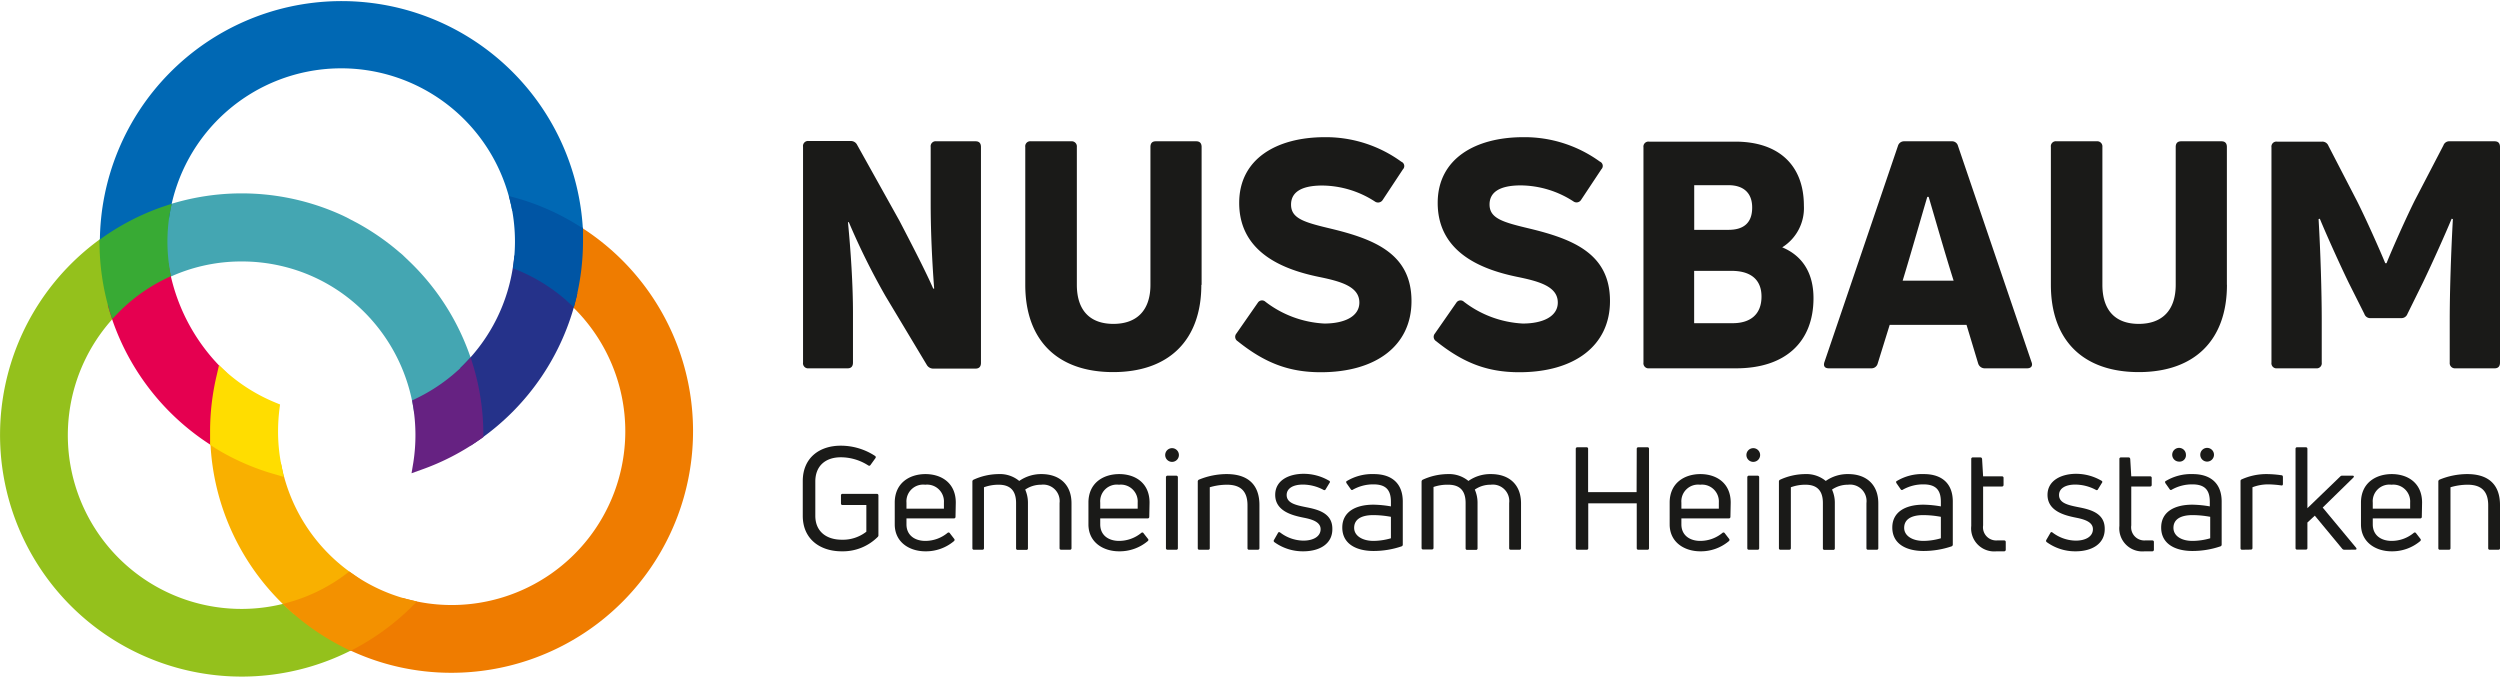 <svg id="Logo_NM" data-name="Logo NM" xmlns="http://www.w3.org/2000/svg" viewBox="0 0 364.49 98.67"><defs><style>.cls-1{fill:#1a1a18;}.cls-2{fill:#94c11c;}.cls-3{fill:#ef7c00;}.cls-4{fill:#f9b000;}.cls-5{fill:#44a6b2;}.cls-6{fill:#f39100;}.cls-7{fill:#25328a;}.cls-8{fill:#e50050;}.cls-9{fill:#0068b4;}.cls-10{fill:#662282;}.cls-11{fill:#38aa34;}.cls-12{fill:#fd0;}.cls-13{fill:#0055a4;}</style></defs><path id="NUSSBAUM" class="cls-1" d="M337.67,53.7a.74.74,0,0,0,.83-.84V46.75c0-4.21-.18-10-.46-14.81l.18-.05c.88,2.13,2.72,6.25,4.2,9.31l2.3,4.58a.89.89,0,0,0,.92.6h4.43a.92.92,0,0,0,.92-.6l2.26-4.58c1.47-3.06,3.31-7.18,4.19-9.31l.18.05c-.27,4.86-.46,10.6-.46,14.81v6.11a.76.76,0,0,0,.83.84h5.72c.5,0,.78-.28.78-.84V21.43c0-.56-.28-.83-.78-.83h-6.55a.9.9,0,0,0-.92.6l-4.19,8.05c-1.38,2.78-3.37,7.27-4.1,9.12h-.19C347,36.52,345,32,343.61,29.25l-4.14-8a.94.94,0,0,0-.92-.6H332a.73.73,0,0,0-.83.83V52.86a.74.74,0,0,0,.83.84Zm-13-12.18V21.43c0-.56-.28-.83-.78-.83H318c-.51,0-.79.27-.79.83V41.52c0,3.75-2,5.7-5.39,5.7s-5.3-1.95-5.3-5.7V21.43a.75.75,0,0,0-.83-.83h-5.85a.73.73,0,0,0-.83.83V41.52c0,8.1,4.7,12.73,12.81,12.73s12.86-4.63,12.86-12.73M281,28.7h.19c.92,3.1,2.35,8.15,3.64,12.22H277.4c1.24-4.07,2.67-9.12,3.59-12.22m-8.15,25a.93.93,0,0,0,.92-.7l1.75-5.64h11.2l1.7,5.64a1,1,0,0,0,1,.7h6.13c.6,0,.87-.37.64-.93L285.46,21.25a.88.88,0,0,0-.87-.65h-7a.92.92,0,0,0-.87.65L266,52.77c-.19.56,0,.93.64.93ZM255.46,30.27c0,2.27-1.29,3.24-3.45,3.24h-5V27h5c2.16,0,3.45,1.11,3.45,3.24M247,47.12V39.49h5.44c3.09,0,4.38,1.52,4.38,3.74,0,2.69-1.71,3.89-4.2,3.89ZM263,30c0-5.93-3.69-9.35-10-9.35H240.44a.73.73,0,0,0-.83.83V52.86a.74.74,0,0,0,.83.84h12.67c7.19,0,11.29-3.84,11.29-10.23,0-3.61-1.56-6.16-4.56-7.41A6.74,6.74,0,0,0,263,30M234.73,43.88c0-6.85-5.3-9-11.71-10.55-3.91-.93-5.85-1.48-5.85-3.52,0-1.67,1.29-2.78,4.56-2.78a14.3,14.3,0,0,1,7.65,2.32.78.78,0,0,0,1.15-.23l2.95-4.45a.68.68,0,0,0-.23-1.11A18.7,18.7,0,0,0,222.1,20c-7,0-12.49,3.14-12.49,9.58,0,7.5,6.91,9.81,11.57,10.78,3.18.65,5.94,1.39,5.94,3.75,0,2-2.12,3.06-5.11,3.06A15.36,15.36,0,0,1,213.44,44a.72.72,0,0,0-1.11.13l-3.13,4.5a.74.74,0,0,0,.18,1.11c3.92,3.14,7.42,4.53,12.12,4.53,8.07,0,13.23-3.89,13.23-10.37m-28.94,0c0-6.85-5.3-9-11.71-10.55-3.91-.93-5.85-1.48-5.85-3.52,0-1.67,1.29-2.78,4.56-2.78a14.3,14.3,0,0,1,7.65,2.32.8.8,0,0,0,1.16-.23l2.94-4.45a.68.68,0,0,0-.23-1.11A18.7,18.7,0,0,0,193.16,20c-7,0-12.49,3.14-12.49,9.58,0,7.5,6.92,9.81,11.57,10.78,3.18.65,5.95,1.39,5.95,3.75,0,2-2.12,3.06-5.12,3.06A15.36,15.36,0,0,1,184.5,44a.72.72,0,0,0-1.11.13l-3.13,4.5a.74.74,0,0,0,.18,1.11c3.92,3.14,7.42,4.53,12.12,4.53,8.07,0,13.23-3.89,13.23-10.37m-30.6-2.36V21.43c0-.56-.28-.83-.78-.83h-5.9c-.51,0-.78.27-.78.83V41.52c0,3.75-2,5.7-5.4,5.7S157,45.27,157,41.52V21.43a.75.75,0,0,0-.83-.83h-5.86a.73.73,0,0,0-.83.83V41.52c0,8.1,4.7,12.73,12.81,12.73s12.86-4.63,12.86-12.73M123.58,53.7c.51,0,.78-.28.78-.84V45.6c0-4.08-.32-9-.73-13.2l.13,0a101.68,101.68,0,0,0,5.35,10.78l6,10a1.08,1.08,0,0,0,1,.56h6.13c.5,0,.78-.28.78-.84V21.43c0-.56-.28-.83-.78-.83h-5.72a.73.73,0,0,0-.83.83v8.29c0,3.84.19,8.19.51,12.36l-.14,0c-1-2.31-3-6.2-4.93-9.9l-6.17-11.07a1,1,0,0,0-.92-.55h-6.13a.73.73,0,0,0-.83.83V52.86a.74.74,0,0,0,.83.84Z" transform="translate(0 0)"/><g id="Claim"><path class="cls-1" d="M122.71,80.38c-3.11,0-5.67-1.75-5.67-5.18V70.14c0-3.42,2.47-5.16,5.52-5.16a9.09,9.09,0,0,1,5,1.48.22.22,0,0,1,.07.34l-.72,1c-.09.13-.19.13-.32.06a7.41,7.41,0,0,0-4-1.19c-2.24,0-3.72,1.26-3.72,3.53v5c0,2.28,1.6,3.49,3.87,3.49a5.56,5.56,0,0,0,3.57-1.17V73.63h-3.47a.21.21,0,0,1-.23-.23V72.23a.21.21,0,0,1,.23-.23h5a.22.22,0,0,1,.23.23V78a.32.32,0,0,1-.09.27A7.2,7.2,0,0,1,122.71,80.38Z" transform="translate(0 0)"/><path class="cls-1" d="M139.31,75.33c0,.16-.08.25-.23.25h-6.92v.87c0,1.57,1.19,2.41,2.75,2.41a5.08,5.08,0,0,0,3.24-1.17.22.22,0,0,1,.34.06l.61.79c.11.13.09.23,0,.34a6.34,6.34,0,0,1-4.19,1.5c-2.28,0-4.46-1.29-4.46-3.93V73.28c0-2.87,2.16-4.16,4.48-4.16s4.42,1.29,4.42,4.16Zm-4.42-4.66a2.44,2.44,0,0,0-2.73,2.61v.88h5.46v-.88A2.46,2.46,0,0,0,134.89,70.67Z" transform="translate(0 0)"/><path class="cls-1" d="M151.84,69.12c2.58,0,4.38,1.48,4.38,4.26v6.54a.21.21,0,0,1-.23.23h-1.25c-.17,0-.26-.08-.26-.23V73.34a2.4,2.4,0,0,0-2.68-2.67,4.09,4.09,0,0,0-2.33.71,4.78,4.78,0,0,1,.4,2v6.56a.21.21,0,0,1-.23.23h-1.27a.21.21,0,0,1-.23-.23V73.34c0-1.78-.83-2.67-2.54-2.67a6.22,6.22,0,0,0-2.14.37v8.88c0,.15-.08.23-.25.23H142a.21.21,0,0,1-.23-.23V70.23a.29.29,0,0,1,.19-.3,8.93,8.93,0,0,1,3.64-.81,4.4,4.4,0,0,1,3,1A5.58,5.58,0,0,1,151.84,69.12Z" transform="translate(0 0)"/><path class="cls-1" d="M167.56,75.33c0,.16-.08.25-.23.25h-6.92v.87c0,1.57,1.18,2.41,2.75,2.41a5.1,5.1,0,0,0,3.24-1.17.21.21,0,0,1,.33.06l.62.79a.22.22,0,0,1,0,.34,6.36,6.36,0,0,1-4.19,1.5c-2.29,0-4.47-1.29-4.47-3.93V73.28c0-2.87,2.16-4.16,4.49-4.16s4.42,1.29,4.42,4.16Zm-4.42-4.66a2.43,2.43,0,0,0-2.73,2.61v.88h5.46v-.88A2.46,2.46,0,0,0,163.14,70.67Z" transform="translate(0 0)"/><path class="cls-1" d="M170.88,67.34a1,1,0,1,1,0-2,1,1,0,1,1,0,2Zm-.63,12.81c-.17,0-.26-.08-.26-.23V69.6a.23.23,0,0,1,.26-.25h1.25a.23.23,0,0,1,.23.25V79.92a.21.21,0,0,1-.23.23Z" transform="translate(0 0)"/><path class="cls-1" d="M174.86,80.15a.21.21,0,0,1-.23-.23V70.23a.3.3,0,0,1,.17-.3,10.65,10.65,0,0,1,4.06-.81c2.83,0,4.76,1.32,4.76,4.51v6.29c0,.15-.09.23-.26.23h-1.24a.21.21,0,0,1-.24-.23V73.67c0-2.17-1.12-3-3-3a8.83,8.83,0,0,0-2.5.37v8.88c0,.15-.08.23-.25.23Z" transform="translate(0 0)"/><path class="cls-1" d="M190,80.38a7.07,7.07,0,0,1-4.19-1.33.23.23,0,0,1-.06-.34l.57-1c.08-.15.19-.17.34-.06a5.65,5.65,0,0,0,3.38,1.17c1.42,0,2.5-.59,2.5-1.67s-1.31-1.45-2.5-1.68c-1.52-.31-4.12-.9-4.12-3.32,0-2.13,2-3.07,4.16-3.07a7.29,7.29,0,0,1,3.68,1,.19.19,0,0,1,.09.31l-.57.94a.21.21,0,0,1-.32.09,6.42,6.42,0,0,0-3-.77c-1.48,0-2.37.58-2.37,1.52,0,1.15,1.25,1.46,2.75,1.76,1.69.33,3.91.81,3.91,3.15C194.3,79.23,192.48,80.38,190,80.38Z" transform="translate(0 0)"/><path class="cls-1" d="M200.31,69.12c2.6,0,4.21,1.36,4.21,4v6.27a.26.26,0,0,1-.19.27,12.61,12.61,0,0,1-4.08.67c-2.37,0-4.55-.94-4.55-3.42,0-2.22,1.84-3.33,4.55-3.33a16.19,16.19,0,0,1,2.54.25v-.67c0-1.69-.7-2.54-2.54-2.54a6,6,0,0,0-3,.77.2.2,0,0,1-.31-.06l-.62-.88c-.06-.13-.08-.21,0-.29A7.17,7.17,0,0,1,200.31,69.12Zm-.06,9.74a9.39,9.39,0,0,0,2.54-.38V75.35a14.66,14.66,0,0,0-2.54-.25c-1.93,0-2.82.71-2.82,1.86S198.62,78.86,200.25,78.86Z" transform="translate(0 0)"/><path class="cls-1" d="M217.38,69.12c2.59,0,4.38,1.48,4.38,4.26v6.54a.21.21,0,0,1-.23.23h-1.25c-.17,0-.25-.08-.25-.23V73.34a2.4,2.4,0,0,0-2.69-2.67,4,4,0,0,0-2.32.71,4.78,4.78,0,0,1,.4,2v6.56a.21.21,0,0,1-.24.23h-1.26a.21.21,0,0,1-.24-.23V73.34c0-1.78-.82-2.67-2.54-2.67A6.16,6.16,0,0,0,209,71v8.88c0,.15-.09.23-.26.23h-1.24a.21.21,0,0,1-.24-.23V70.23a.31.31,0,0,1,.19-.3,8.93,8.93,0,0,1,3.64-.81,4.43,4.43,0,0,1,3,1A5.55,5.55,0,0,1,217.38,69.12Z" transform="translate(0 0)"/><path class="cls-1" d="M238.63,65.44c0-.15.08-.23.25-.23h1.31a.21.21,0,0,1,.23.23V79.92a.21.21,0,0,1-.23.23h-1.31c-.17,0-.25-.08-.25-.23V73.38h-7.07v6.54a.21.21,0,0,1-.23.23H230c-.17,0-.26-.08-.26-.23V65.44c0-.15.09-.23.26-.23h1.31a.21.21,0,0,1,.23.23v6.31h7.07Z" transform="translate(0 0)"/><path class="cls-1" d="M252.29,75.33c0,.16-.08.25-.23.25h-6.92v.87c0,1.57,1.19,2.41,2.75,2.41a5.08,5.08,0,0,0,3.24-1.17.22.22,0,0,1,.34.06l.61.79c.11.13.09.23,0,.34a6.34,6.34,0,0,1-4.19,1.5c-2.28,0-4.46-1.29-4.46-3.93V73.28c0-2.87,2.16-4.16,4.48-4.16s4.42,1.29,4.42,4.16Zm-4.42-4.66a2.44,2.44,0,0,0-2.73,2.61v.88h5.46v-.88A2.46,2.46,0,0,0,247.87,70.67Z" transform="translate(0 0)"/><path class="cls-1" d="M255.62,67.34a1,1,0,1,1,0-2,1,1,0,1,1,0,2ZM255,80.15c-.17,0-.25-.08-.25-.23V69.6a.23.23,0,0,1,.25-.25h1.25a.22.22,0,0,1,.23.25V79.92a.21.21,0,0,1-.23.23Z" transform="translate(0 0)"/><path class="cls-1" d="M269.47,69.12c2.58,0,4.38,1.48,4.38,4.26v6.54a.21.21,0,0,1-.23.23h-1.25c-.17,0-.25-.08-.25-.23V73.34a2.4,2.4,0,0,0-2.69-2.67,4.09,4.09,0,0,0-2.33.71,4.63,4.63,0,0,1,.41,2v6.56a.21.21,0,0,1-.24.23H266a.21.21,0,0,1-.23-.23V73.34c0-1.78-.82-2.67-2.54-2.67a6.16,6.16,0,0,0-2.13.37v8.88c0,.15-.09.23-.26.23h-1.25a.21.21,0,0,1-.23-.23V70.23a.29.29,0,0,1,.19-.3,8.93,8.93,0,0,1,3.64-.81,4.43,4.43,0,0,1,3,1A5.53,5.53,0,0,1,269.47,69.12Z" transform="translate(0 0)"/><path class="cls-1" d="M280.5,69.12c2.6,0,4.21,1.36,4.21,4v6.27a.27.27,0,0,1-.19.27,12.68,12.68,0,0,1-4.09.67c-2.37,0-4.54-.94-4.54-3.42,0-2.22,1.84-3.33,4.54-3.33a16.19,16.19,0,0,1,2.54.25v-.67c0-1.69-.7-2.54-2.54-2.54a6,6,0,0,0-3,.77.21.21,0,0,1-.32-.06l-.61-.88c-.06-.13-.09-.21,0-.29A7.14,7.14,0,0,1,280.5,69.12Zm-.07,9.74a9.26,9.26,0,0,0,2.54-.38V75.35a14.56,14.56,0,0,0-2.54-.25c-1.92,0-2.81.71-2.81,1.86S278.8,78.86,280.43,78.86Z" transform="translate(0 0)"/><path class="cls-1" d="M291.18,78.79l1,0c.17,0,.25.09.25.23v1.11a.23.23,0,0,1-.21.25l-1.14,0a3.36,3.36,0,0,1-3.68-3.7V66.94a.22.22,0,0,1,.25-.25h1.1c.13,0,.21.09.23.23l.15,2.53h2.75a.21.21,0,0,1,.23.23v1c0,.16-.08.25-.23.25h-2.75V76.6A1.92,1.92,0,0,0,291.18,78.79Z" transform="translate(0 0)"/><path class="cls-1" d="M302.61,80.38a7.07,7.07,0,0,1-4.19-1.33.24.24,0,0,1-.07-.34l.58-1q.12-.23.33-.06a5.7,5.7,0,0,0,3.39,1.17c1.42,0,2.49-.59,2.49-1.67s-1.31-1.45-2.49-1.68c-1.52-.31-4.13-.9-4.13-3.32,0-2.13,2.06-3.07,4.17-3.07a7.32,7.32,0,0,1,3.68,1,.19.19,0,0,1,.09.31l-.58.94a.2.2,0,0,1-.31.09,6.45,6.45,0,0,0-3-.77c-1.48,0-2.37.58-2.37,1.52,0,1.15,1.24,1.46,2.75,1.76,1.69.33,3.91.81,3.91,3.15C306.9,79.23,305.08,80.38,302.61,80.38Z" transform="translate(0 0)"/><path class="cls-1" d="M312.78,78.79l1,0c.17,0,.25.09.25.23v1.11a.23.23,0,0,1-.21.25l-1.14,0a3.36,3.36,0,0,1-3.68-3.7V66.94a.22.22,0,0,1,.25-.25h1.1c.13,0,.21.09.23.23l.15,2.53h2.75a.21.21,0,0,1,.23.23v1c0,.16-.08.25-.23.25h-2.75V76.6A1.92,1.92,0,0,0,312.78,78.79Z" transform="translate(0 0)"/><path class="cls-1" d="M319.7,69.12c2.6,0,4.21,1.36,4.21,4v6.27a.26.26,0,0,1-.19.27,12.61,12.61,0,0,1-4.08.67c-2.37,0-4.55-.94-4.55-3.42,0-2.22,1.84-3.33,4.55-3.33a16.19,16.19,0,0,1,2.54.25v-.67c0-1.69-.7-2.54-2.54-2.54a6,6,0,0,0-3,.77.2.2,0,0,1-.31-.06l-.62-.88c-.06-.13-.08-.21,0-.29A7.17,7.17,0,0,1,319.7,69.12Zm-2-1.82a1,1,0,1,1,1-1A.93.93,0,0,1,317.67,67.3Zm2,11.56a9.39,9.39,0,0,0,2.54-.38V75.35a14.66,14.66,0,0,0-2.54-.25c-1.93,0-2.82.71-2.82,1.86S318,78.86,319.64,78.86Zm2.09-11.56a1,1,0,1,1,0-2,1,1,0,1,1,0,2Z" transform="translate(0 0)"/><path class="cls-1" d="M326.89,80.15a.21.21,0,0,1-.23-.23V70.16a.25.25,0,0,1,.17-.27,8.73,8.73,0,0,1,3.62-.77,15.19,15.19,0,0,1,2.18.17c.15,0,.21.12.21.27v1c0,.17-.09.25-.25.21a14.77,14.77,0,0,0-1.91-.15,6.4,6.4,0,0,0-2.28.42v8.86c0,.15-.09.23-.26.23Z" transform="translate(0 0)"/><path class="cls-1" d="M341.81,80.15a.4.4,0,0,1-.32-.14l-4-4.83-1.08,1v3.72c0,.15-.08.23-.25.23h-1.25a.21.21,0,0,1-.23-.23V65.44a.21.21,0,0,1,.23-.23h1.25c.17,0,.25.08.25.23v8.65l4.79-4.62a.35.35,0,0,1,.29-.12H343c.19,0,.25.14.1.29L338.64,74l4.86,5.85c.13.17.07.29-.12.29Z" transform="translate(0 0)"/><path class="cls-1" d="M353.09,75.33a.22.22,0,0,1-.24.25h-6.91v.87c0,1.57,1.18,2.41,2.75,2.41a5.05,5.05,0,0,0,3.23-1.17.22.22,0,0,1,.34.06l.61.79c.11.13.09.23,0,.34a6.34,6.34,0,0,1-4.19,1.5c-2.28,0-4.46-1.29-4.46-3.93V73.28c0-2.87,2.16-4.16,4.49-4.16s4.42,1.29,4.42,4.16Zm-4.42-4.66a2.43,2.43,0,0,0-2.73,2.61v.88h5.45v-.88A2.46,2.46,0,0,0,348.67,70.67Z" transform="translate(0 0)"/><path class="cls-1" d="M355.73,80.15a.21.21,0,0,1-.23-.23V70.23a.3.3,0,0,1,.17-.3,10.65,10.65,0,0,1,4.06-.81c2.84,0,4.76,1.32,4.76,4.51v6.29c0,.15-.08.23-.25.23H363a.21.21,0,0,1-.23-.23V73.67c0-2.17-1.13-3-3-3a8.83,8.83,0,0,0-2.5.37v8.88c0,.15-.08.23-.25.23Z" transform="translate(0 0)"/></g><g id="Bildmarke"><path class="cls-2" d="M51.51,93a33.55,33.55,0,0,1-7.8-5.19l-.4-.35-.5.15A25.32,25.32,0,0,1,17.44,45.42l.39-.38-.15-.54a33.42,33.42,0,0,1-1.31-9.07V33.64l-1.46,1a35.23,35.23,0,0,0,36.64,60l1.65-.86Z" transform="translate(0 0)"/><path class="cls-3" d="M84.51,33,83,32.05l.07,1.76c0,.48,0,.95,0,1.43a33.94,33.94,0,0,1-.88,7.65l-.13.55.42.36A25.32,25.32,0,0,1,65.87,88.21a25.08,25.08,0,0,1-6.68-.9l-.51-.13-.38.36A33.45,33.45,0,0,1,50.68,93l-1.58.78,1.61.88a34.81,34.81,0,0,0,15.16,3.43A35.23,35.23,0,0,0,84.51,33" transform="translate(0 0)"/><path class="cls-4" d="M51.47,83.71A25.26,25.26,0,0,1,41.06,68l-.12-.55-.53-.15a33.27,33.27,0,0,1-8.32-3.74l-1.5-.93.08,1.76A35,35,0,0,0,42.47,89.2l.39.35.51-.16a27,27,0,0,0,8.13-4.17l1-.77Z" transform="translate(0 0)"/><path class="cls-5" d="M69.09,53.65a35.14,35.14,0,0,0-9.28-15.42l-1.17-1.12-.41-.34A35.55,35.55,0,0,0,52,32.47l-1.61-.84L50,31.44A35.19,35.19,0,0,0,23.5,30.21l-.52.18-.09.55a27.47,27.47,0,0,0,.06,9l.21,1.21,1.11-.53a25,25,0,0,1,11-2.5,25.41,25.41,0,0,1,6.67.89h0a25,25,0,0,1,7.72,3.6A25.54,25.54,0,0,1,60.2,59.07l.21,1.22,1.11-.54a27.23,27.23,0,0,0,7.33-5.18l.4-.39Z" transform="translate(0 0)"/><path class="cls-6" d="M59.19,87.31a24.92,24.92,0,0,1-7.71-3.6l-.56-.38-.53.4a25.09,25.09,0,0,1-7.58,3.88l-1.58.45,1.24,1.15a35.27,35.27,0,0,0,8.24,5.47l.42.2.41-.21a35.6,35.6,0,0,0,8.05-5.78l1.22-1.19Z" transform="translate(0 0)"/><path class="cls-7" d="M83.75,42.4a27.27,27.27,0,0,0-7.6-4.7L75,37.24l-.15,1.2a25.43,25.43,0,0,1-7.34,14.81l-.39.39.16.53a33,33,0,0,1,1.3,9.08V65l1.47-1a35.31,35.31,0,0,0,14-20.68l.12-.55Z" transform="translate(0 0)"/><path class="cls-8" d="M33.43,54.87,33,54.33a27.68,27.68,0,0,1-8.24-14.75l-.22-1.22-1.1.54a27.28,27.28,0,0,0-7.34,5.18l-.39.39.15.53A35.26,35.26,0,0,0,31.1,65.11l1.49.71-.07-1.54c0-.47,0-1,0-1.42a33.4,33.4,0,0,1,.88-7.66Z" transform="translate(0 0)"/><path class="cls-9" d="M85,33.73a35.24,35.24,0,0,0-70.44,1.51l.11,2,1.36-1A33.52,33.52,0,0,1,24.12,32l.52-.18.09-.55a25.34,25.34,0,0,1,49.83-1.11l.11.55.54.16a33.4,33.4,0,0,1,8.32,3.73L85,35.5Z" transform="translate(0 0)"/><path class="cls-10" d="M70.47,63.24a34.79,34.79,0,0,0-1.38-9.59l-.47-1.53-1.07,1.13a25.56,25.56,0,0,1-6.84,4.83l-.63.3.12.7a25.92,25.92,0,0,1,.06,8.36L60,69l1.47-.53A35,35,0,0,0,70.08,64l.4-.28Z" transform="translate(0 0)"/><path class="cls-11" d="M24.41,35.24a25.61,25.61,0,0,1,.32-4l.3-1.54-1.53.52a35.32,35.32,0,0,0-8.6,4.46l-.39.28v.49A35.22,35.22,0,0,0,15.88,45l.47,1.52,1.09-1.12a25.07,25.07,0,0,1,6.83-4.83l.65-.31-.13-.69a25.5,25.5,0,0,1-.38-4.36" transform="translate(0 0)"/><path class="cls-12" d="M41.06,68a25,25,0,0,1-.52-5.11,26.47,26.47,0,0,1,.2-3.21l.09-.71-.66-.27a25.31,25.31,0,0,1-7.08-4.38l-1.16-1.08-.36,1.57a35.4,35.4,0,0,0-.94,8.08c0,.5,0,1,0,1.5l0,.49.42.26a35,35,0,0,0,8.78,3.94l1.53.45Z" transform="translate(0 0)"/><path class="cls-13" d="M85,33.73l0-.49L84.51,33A35,35,0,0,0,75.73,29l-1.53-.42.36,1.5a25.86,25.86,0,0,1,.52,5.12,26.31,26.31,0,0,1-.2,3.2l-.09.71.66.27a25.69,25.69,0,0,1,7.08,4.38l1.13,1.05.39-1.53A35.39,35.39,0,0,0,85,35.24c0-.51,0-1,0-1.51" transform="translate(0 0)"/></g></svg>